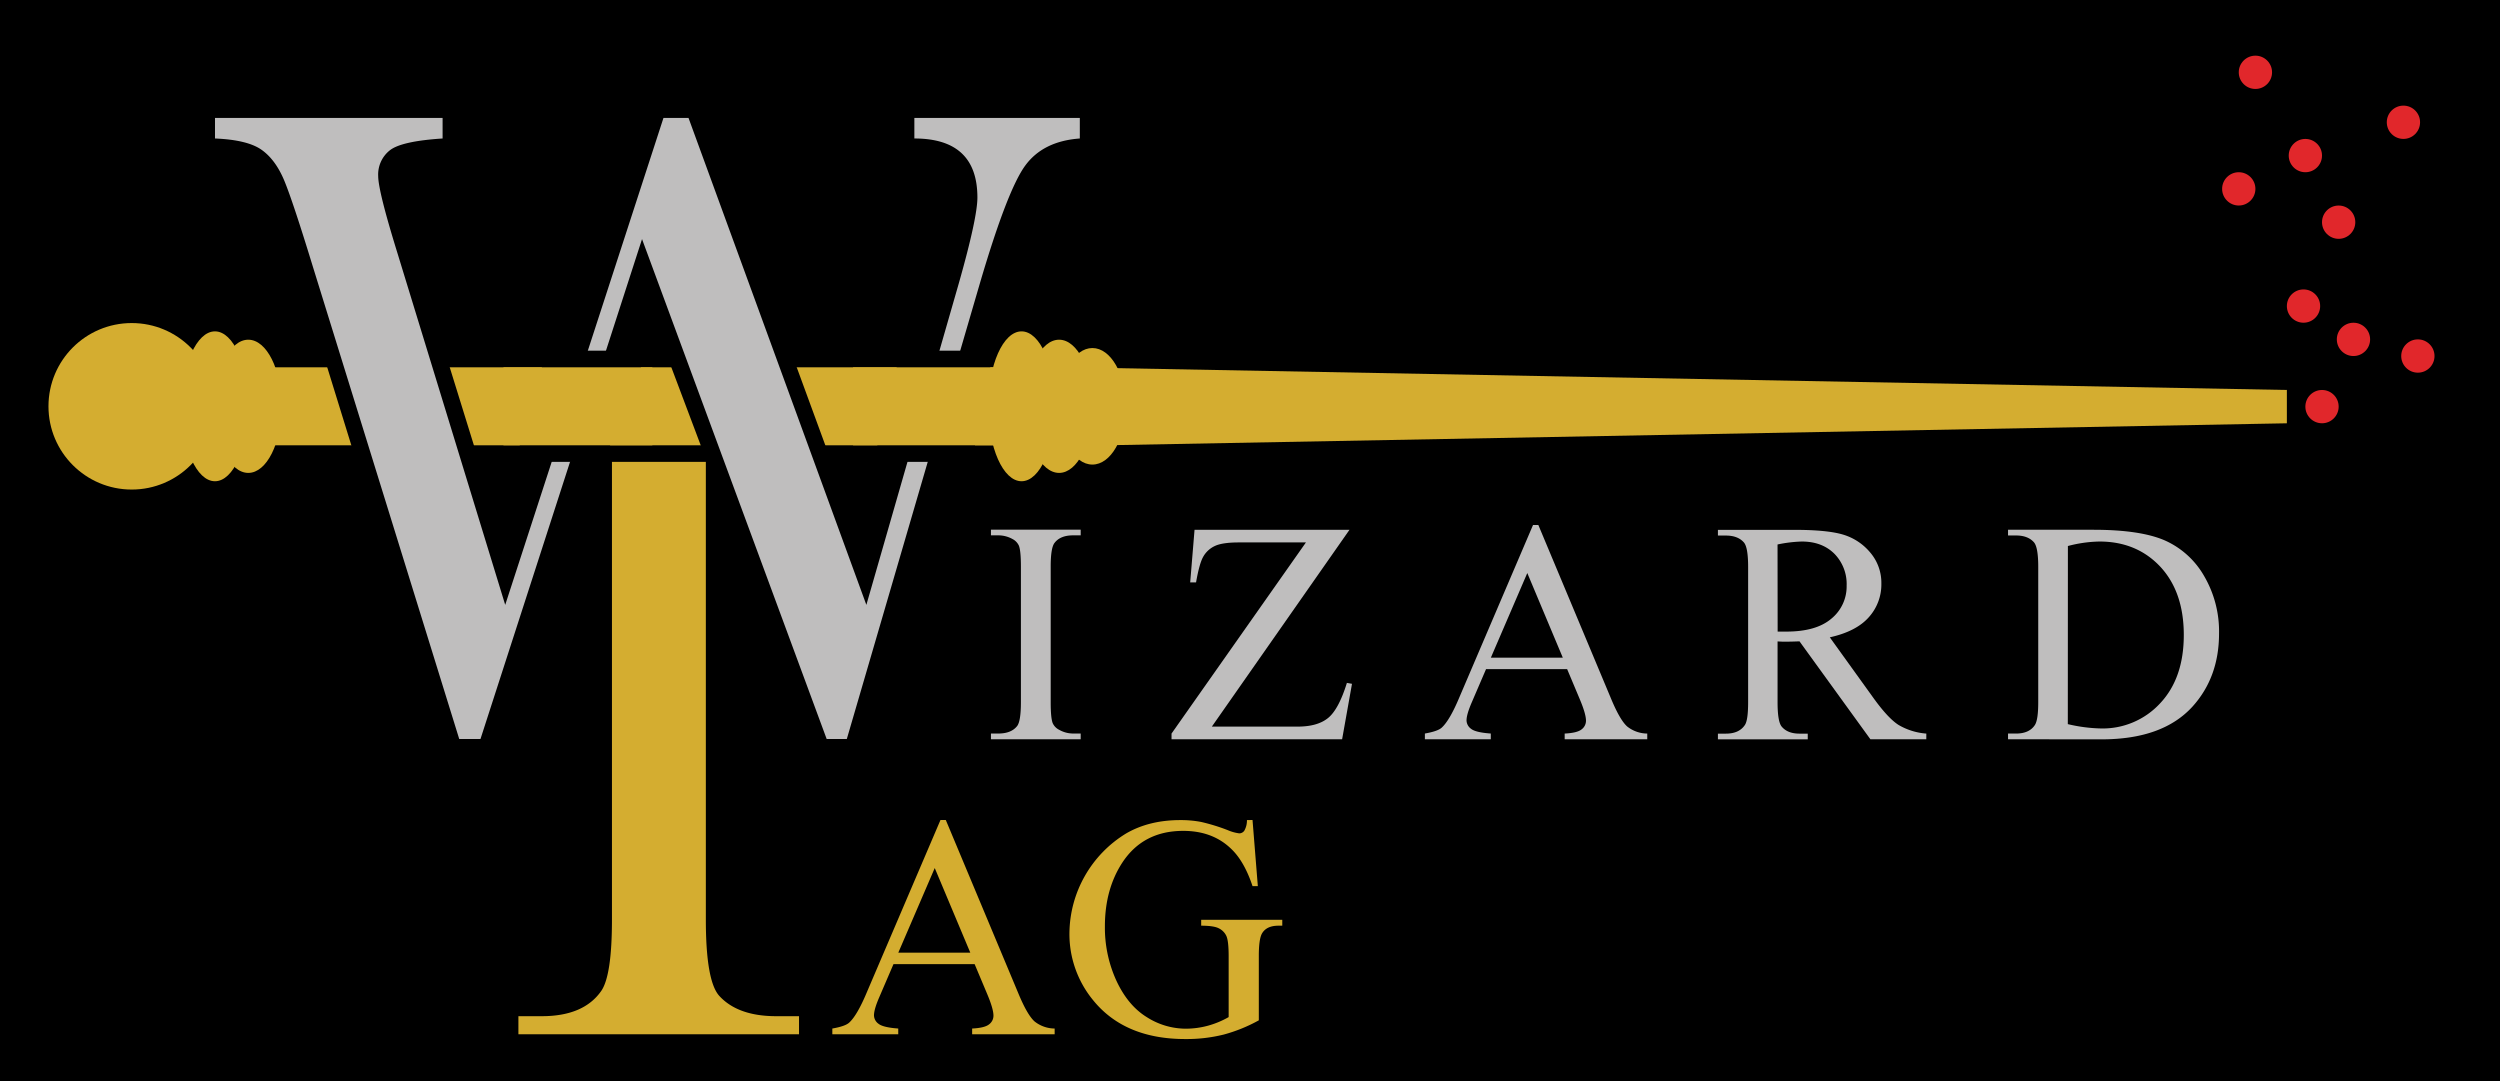 <svg xmlns="http://www.w3.org/2000/svg" viewBox="0 0 941.78 407.35"><defs><style>      .cls-1 {        fill: #d4ad30;      }      .cls-2 {        stroke: #000;        stroke-miterlimit: 10;        stroke-width: 1.25px;      }      .cls-3 {        fill: #bfbebe;      }      .cls-4 {        fill: #e1272b;      }    </style></defs><title>WT logo final</title><g id="Layer_2" data-name="Layer 2"><g id="Layer_1-2" data-name="Layer 1"><g><g><rect x="0.45" y="0.45" width="940.89" height="406.46"></rect><path d="M941.78,407.35H0V0H941.78ZM.89,406.47h940V.89H.89Z"></path></g><path class="cls-1" d="M350.76,140.42l2.76,58.44h-7q-2-15.44-5.51-22.05a36.92,36.92,0,0,0-15.16-15.71Q316.39,156,301,156h-35.1V346.42q0,23,5,28.67,7,7.72,21.5,7.72H301v6.8H195.29v-6.8h8.82q15.8,0,22.42-9.56,4-5.88,4-26.83V156h-30q-17.46,0-24.81,2.57-9.56,3.49-16.36,13.42t-8.09,26.83h-7l2.94-58.44Z"></path><g><path class="cls-1" d="M367.15,363.19H336.59l-5.35,12.45q-2,4.6-2,6.87a4,4,0,0,0,1.72,3.17q1.72,1.37,7.42,1.78v2.15H313.55v-2.15q4.95-.87,6.4-2.27,3-2.79,6.58-11.35l27.76-64.94h2l27.47,65.64q3.32,7.91,6,10.27a12.27,12.27,0,0,0,7.54,2.65v2.15H366.22v-2.15q4.71-.23,6.37-1.57a4.05,4.05,0,0,0,1.66-3.26q0-2.56-2.33-8.09Zm-1.63-4.31L352.13,327,338.4,358.88Z"></path><path class="cls-1" d="M471.84,308.9l2,24.91h-2q-3.09-9.31-8-14-7-6.81-18.1-6.81-15.07,0-22.93,11.93-6.58,10.07-6.58,24a47.91,47.91,0,0,0,4.37,20.6q4.36,9.31,11.43,13.65a27.45,27.45,0,0,0,14.52,4.34,32.05,32.05,0,0,0,8.44-1.11,33.6,33.6,0,0,0,7.86-3.26V360.28q0-5.94-.9-7.77a6.09,6.09,0,0,0-2.79-2.79q-1.89-1-6.66-1v-2.21h30.55v2.21h-1.45q-4.54,0-6.23,3-1.17,2.15-1.16,8.5v24.15A59.07,59.07,0,0,1,461,389.73a57.82,57.82,0,0,1-14.49,1.69q-22.87,0-34.74-14.66a39.16,39.16,0,0,1-8.9-25.37A44.47,44.47,0,0,1,424.18,314q8.67-5.06,20.48-5.06a40.37,40.37,0,0,1,7.83.7,71.6,71.6,0,0,1,10,3.08,16.11,16.11,0,0,0,4.36,1.22,2.32,2.32,0,0,0,1.89-1,7.76,7.76,0,0,0,1-4Z"></path></g><g><rect x="106.08" y="115.6" width="118.72" height="95.82"></rect><path d="M225.43,212h-120V115h120ZM106.7,210.79H224.17V116.23H106.7Z"></path></g><g><rect x="267.71" y="115.6" width="118.73" height="95.82"></rect><path d="M387.06,212h-120V115h120Zm-118.73-1.25H385.8V116.23H268.33Z"></path></g><g><line x1="223.78" y1="167.75" x2="267.71" y2="167.75"></line><path d="M223.78,174h43.92c8.07,0,8.09-12.55,0-12.55H223.78c-8.07,0-8.09,12.55,0,12.55Z"></path></g><rect class="cls-1" x="80.99" y="138.37" width="328.94" height="29.38"></rect><polyline class="cls-1" points="409.92 138.49 861.49 146.91 861.49 159.46 409.92 167.87"></polyline><circle class="cls-1" cx="49.62" cy="153.06" r="31.36"></circle><ellipse class="cls-1" cx="80.98" cy="153.06" rx="12.55" ry="28.23"></ellipse><ellipse class="cls-1" cx="93.53" cy="153.06" rx="12.55" ry="25.09"></ellipse><ellipse class="cls-1" cx="384.83" cy="153.06" rx="12.55" ry="28.23"></ellipse><ellipse class="cls-1" cx="398.98" cy="153.06" rx="12.55" ry="25.09"></ellipse><ellipse class="cls-1" cx="411.52" cy="153.06" rx="12.55" ry="21.95"></ellipse><path class="cls-2" d="M138.92,171.25"></path><g><line x1="139.59" y1="169.91" x2="128.03" y2="132.5"></line><path d="M145.64,168.25l-11.56-37.41c-2.38-7.69-14.49-4.41-12.1,3.34l11.56,37.41c2.38,7.69,14.49,4.41,12.1-3.34Z"></path></g><g><line x1="161.37" y1="133.59" x2="172.62" y2="169.92"></line><path d="M155.32,135.26l11.26,36.33c2.38,7.69,14.5,4.41,12.1-3.34l-11.26-36.33c-2.38-7.69-14.5-4.41-12.1,3.34Z"></path></g><g><line x1="258.77" y1="136.21" x2="271.52" y2="170.06"></line><path d="M252.72,137.88l12.75,33.85c2.82,7.48,15,4.24,12.1-3.34l-12.75-33.85c-2.82-7.48-15-4.24-12.1,3.34Z"></path></g><g><line x1="292.56" y1="135.88" x2="305.25" y2="170.48"></line><path d="M286.51,137.55l12.69,34.6c2.76,7.52,14.89,4.27,12.1-3.34l-12.69-34.6c-2.76-7.52-14.89-4.27-12.1,3.34Z"></path></g><path class="cls-3" d="M319,278.4h-7.58L241.86,90.07,181,278.4H173L117.88,100.52q-7.42-24.26-10.7-32.26T98.59,56.47q-5.31-3.79-17.6-4.3V44.42h85.74v7.75q-15.5,1-19.88,4.46a11.63,11.63,0,0,0-4.38,9.69q0,5.56,7.08,28.47l40.77,133.08L249.94,44.42h9.43l67,183.45,34.87-121.29Q368.2,82,368.2,74.41q0-22.24-23.75-22.24V44.42h62.33v7.75q-13.81,1-20.55,10.19t-17,44.05Z"></path><g><path class="cls-3" d="M407.11,276.33v2.15H373.3v-2.15h2.79q4.89,0,7.1-2.85,1.4-1.86,1.4-9v-51q0-6-.76-7.91a5.25,5.25,0,0,0-2.39-2.5,11,11,0,0,0-5.35-1.4H373.3v-2.15h33.81v2.15h-2.85q-4.83,0-7,2.85-1.46,1.86-1.45,9v51q0,6,.76,7.91a5.2,5.2,0,0,0,2.44,2.5,10.7,10.7,0,0,0,5.3,1.4Z"></path><path class="cls-3" d="M508.37,199.58l-51.85,74.14h32.36q7.45,0,11.44-3.26t7.07-13.21l1.92.35-3.72,20.89H441.33v-2.15l50.63-72H466.7q-6.28,0-9.11,1.37a9.7,9.7,0,0,0-4.31,4q-1.48,2.59-2.71,9.69h-2.21L450,199.58Z"></path><path class="cls-3" d="M590.36,252.07H559.81l-5.35,12.45q-2,4.6-2,6.87a4,4,0,0,0,1.72,3.17q1.72,1.37,7.42,1.77v2.15H536.77v-2.15q4.95-.87,6.4-2.27,3-2.79,6.58-11.35l27.76-64.94h2L607,263.42q3.32,7.91,6,10.27a12.27,12.27,0,0,0,7.54,2.65v2.15H589.43v-2.15q4.71-.23,6.37-1.57a4.05,4.05,0,0,0,1.66-3.26q0-2.56-2.33-8.09Zm-1.63-4.31-13.38-31.89-13.73,31.89Z"></path><path class="cls-3" d="M725.66,278.49H704.6l-26.71-36.89q-3,.12-4.83.12c-.5,0-1,0-1.63,0l-1.8-.09v22.93q0,7.45,1.63,9.25,2.21,2.56,6.63,2.56H681v2.15H647.16v-2.15h3q5,0,7.16-3.26,1.22-1.8,1.22-8.55v-51q0-7.45-1.63-9.25-2.27-2.56-6.75-2.56h-3v-2.15h28.75q12.57,0,18.53,1.83a21.21,21.21,0,0,1,10.13,6.75,17.57,17.57,0,0,1,4.16,11.73A18.42,18.42,0,0,1,704,232.52q-4.74,5.36-14.69,7.57l16.29,22.64q5.59,7.8,9.6,10.36a24.18,24.18,0,0,0,10.47,3.26Zm-56-40.56c.74,0,1.38,0,1.92,0l1.34,0q11.29,0,17-4.89a15.65,15.65,0,0,0,5.73-12.45,16.26,16.26,0,0,0-4.63-12Q686.38,204,678.76,204a51.42,51.42,0,0,0-9.14,1.11Z"></path><path class="cls-3" d="M756.45,278.49v-2.15h3q5,0,7.1-3.2,1.28-1.92,1.28-8.61v-51q0-7.39-1.63-9.25-2.27-2.56-6.75-2.56h-3v-2.15h32.12q17.69,0,26.91,4A32,32,0,0,1,830.32,217a41.3,41.3,0,0,1,5.62,21.65q0,16.47-10,27.53-11.23,12.34-34.22,12.34Zm22.52-5.7a59.4,59.4,0,0,0,12.39,1.63,29.43,29.43,0,0,0,22.4-9.49q8.9-9.48,8.9-25.72t-8.9-25.78Q804.86,204,790.9,204A49.37,49.37,0,0,0,779,205.69Z"></path></g><g><path d="M223.78,167.75"></path><path d="M218.5,170.71c2.46,0,5.16-1.6,7.24-2.77.49-.27,4.38-3.15,3.32-3.15-2.46,0-5.16,1.6-7.24,2.77-.49.27-4.38,3.15-3.32,3.15Z"></path></g><g><path d="M201.85,167.75"></path><path d="M196.57,170.71c2.46,0,5.16-1.6,7.24-2.77.49-.27,4.38-3.15,3.32-3.15-2.46,0-5.16,1.6-7.24,2.77-.49.27-4.38,3.15-3.32,3.15Z"></path></g><g><line x1="210.17" y1="138.37" x2="235.4" y2="138.37"></line><path d="M210.17,144.64H235.4c8.07,0,8.09-12.55,0-12.55H210.17c-8.07,0-8.09,12.55,0,12.55Z"></path></g><g><line x1="201.85" y1="167.75" x2="223.78" y2="167.75"></line><path d="M201.85,174h21.93c8.07,0,8.09-12.55,0-12.55H201.85c-8.07,0-8.09,12.55,0,12.55Z"></path></g><g><line x1="343.83" y1="138.37" x2="366.97" y2="138.37"></line><path d="M343.83,144.64H367c8.07,0,8.09-12.55,0-12.55H343.83c-8.07,0-8.09,12.55,0,12.55Z"></path></g><g><line x1="336.55" y1="167.75" x2="361.25" y2="167.75"></line><path d="M336.55,174h24.7c8.07,0,8.09-12.55,0-12.55h-24.7c-8.07,0-8.09,12.55,0,12.55Z"></path></g><rect class="cls-1" x="321.36" y="138.37" width="56.08" height="29.38"></rect><rect class="cls-1" x="189.66" y="138.37" width="56.08" height="29.38"></rect><g><circle class="cls-4" cx="874.73" cy="153.18" r="6.27"></circle><circle class="cls-4" cx="905.4" cy="46.06" r="6.27"></circle><circle class="cls-4" cx="843.37" cy="71.15" r="6.27"></circle><circle class="cls-4" cx="910.84" cy="134.12" r="6.27"></circle><circle class="cls-4" cx="886.58" cy="127.85" r="6.27"></circle><circle class="cls-4" cx="867.76" cy="115.3" r="6.27"></circle><circle class="cls-4" cx="881" cy="83.7" r="6.27"></circle><circle class="cls-4" cx="868.46" cy="58.61" r="6.27"></circle><circle class="cls-4" cx="849.64" cy="27.24" r="6.27"></circle></g></g></g></g></svg>